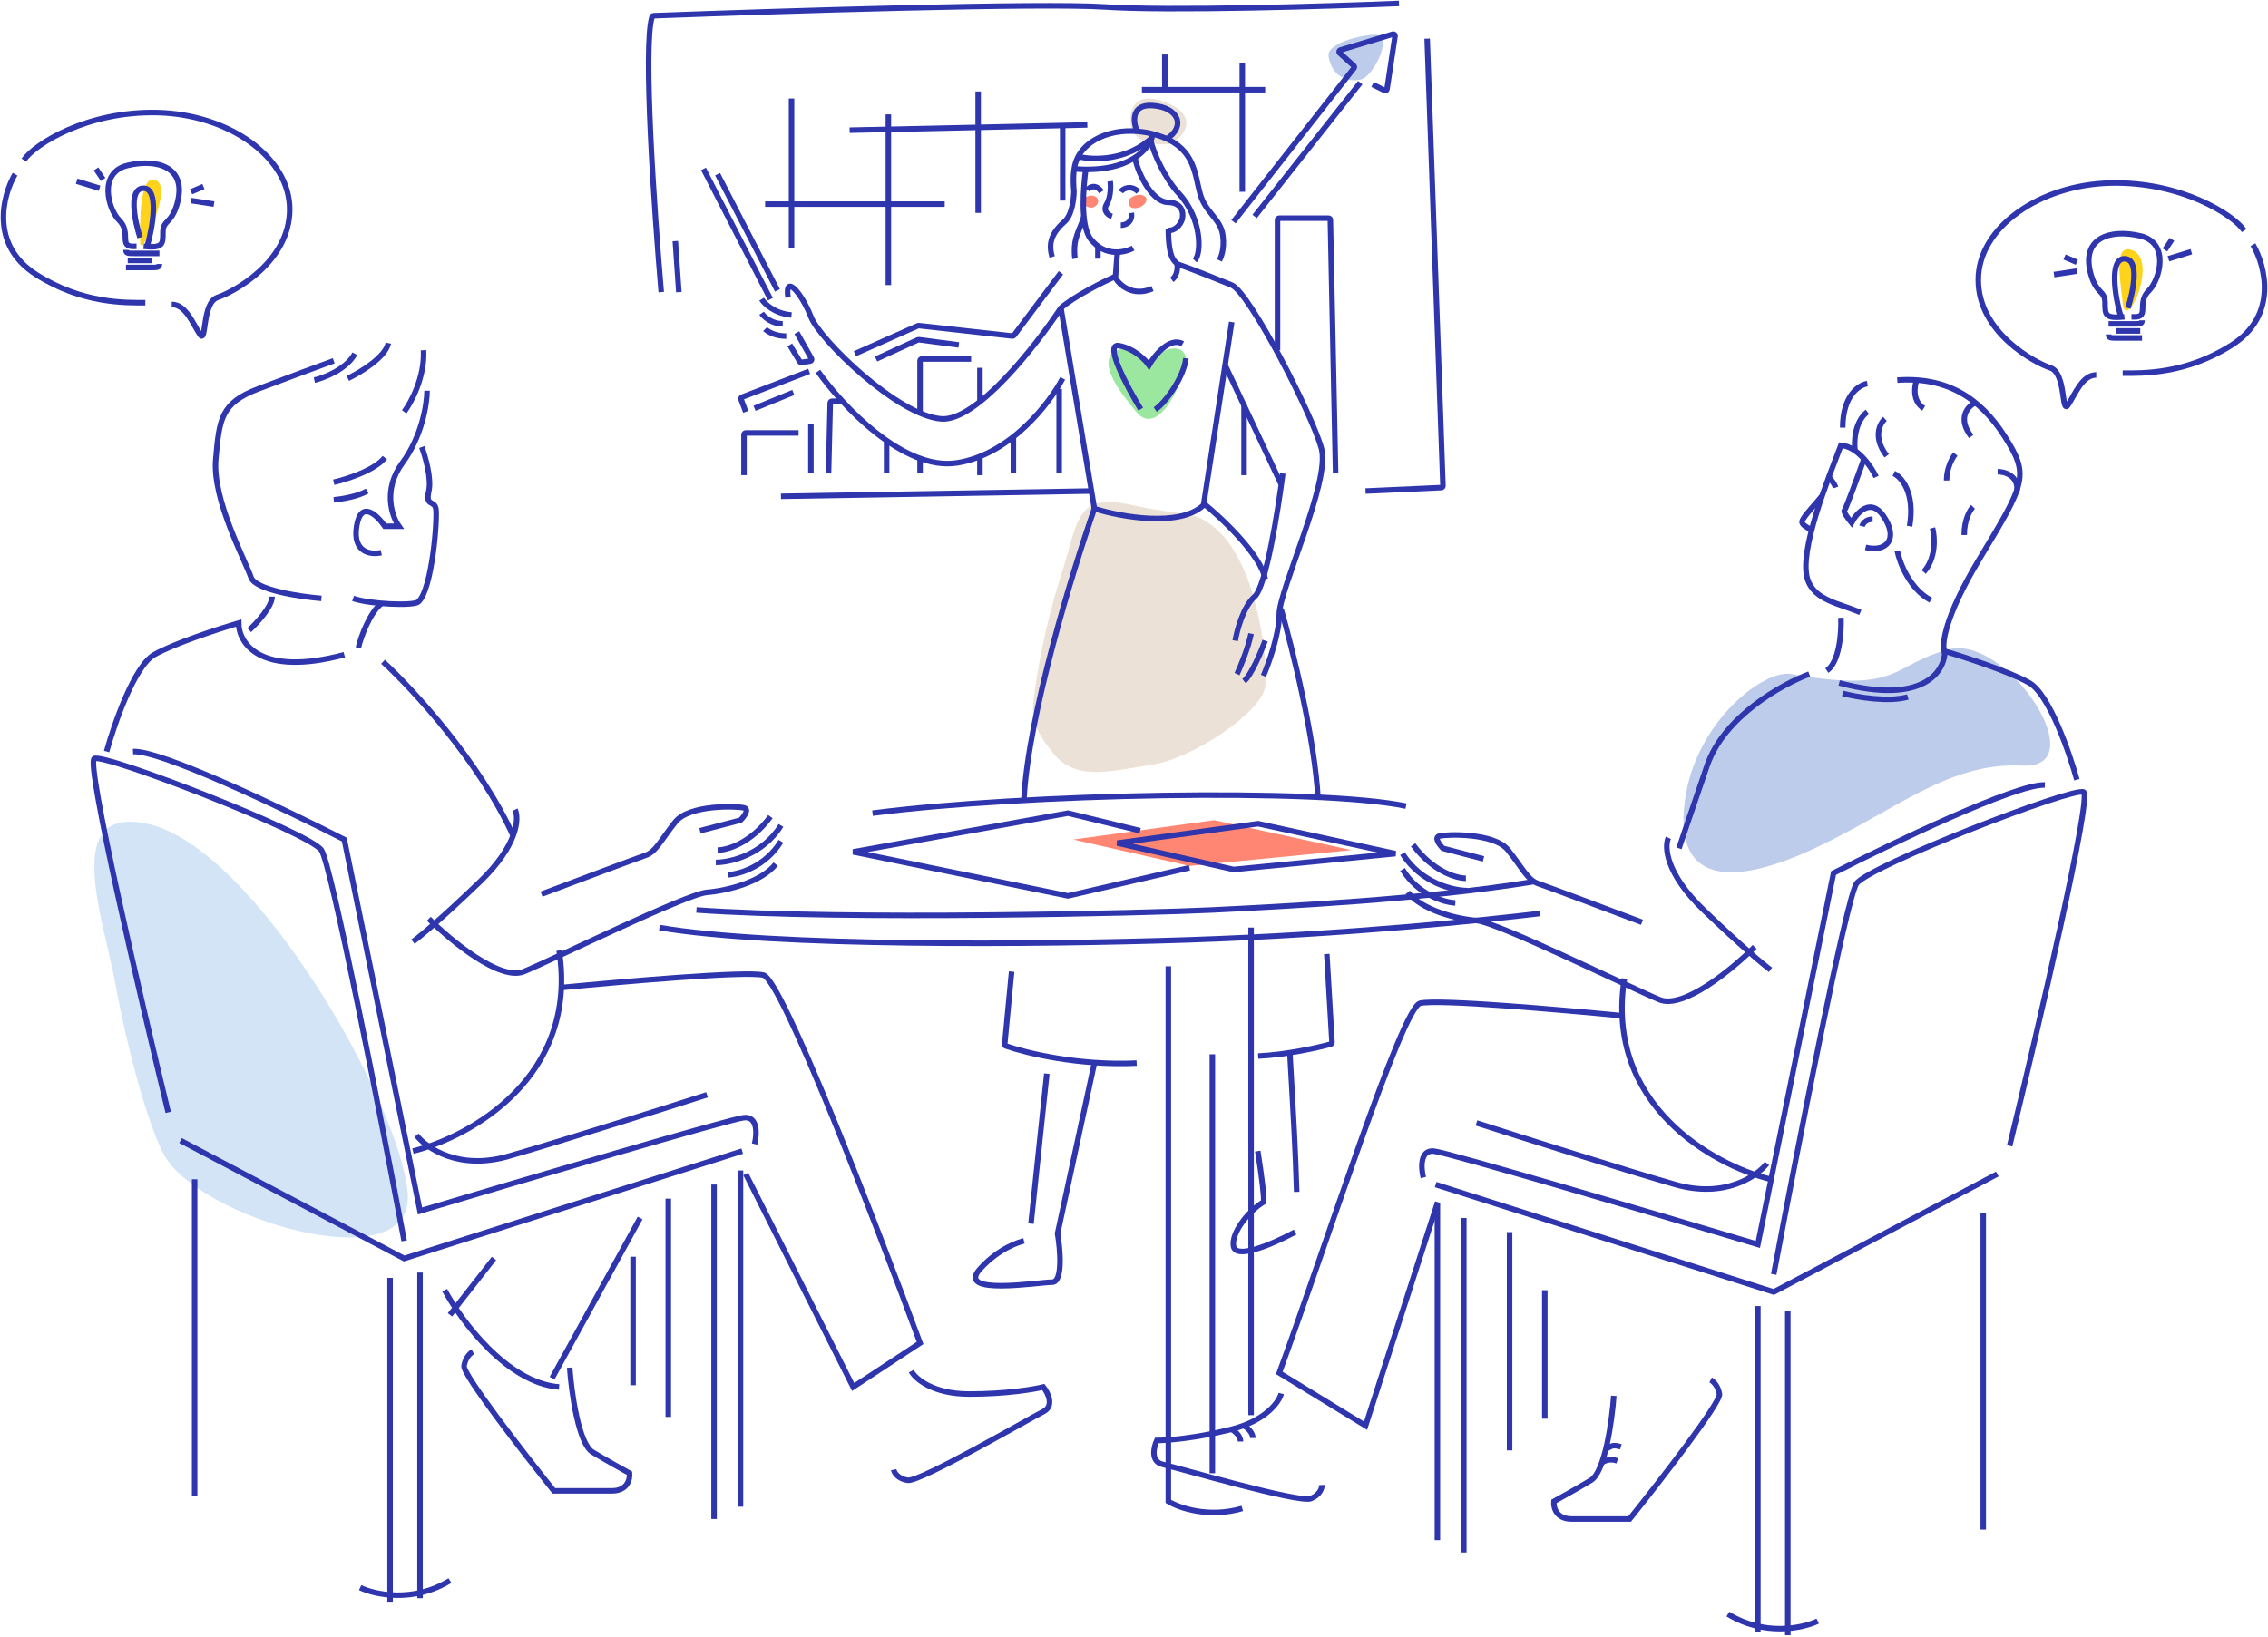 <?xml version="1.0" encoding="UTF-8"?> <svg xmlns="http://www.w3.org/2000/svg" width="1316" height="950" viewBox="0 0 1316 950" fill="none"><path d="M675.879 59.213C656.263 51.857 654.765 66.365 656.468 74.538C660.554 84.755 673.836 83.733 677.923 83.733C682.009 83.733 700.399 68.408 675.879 59.213Z" fill="#EBE1D6"></path><path d="M770.895 32.651C769.574 24.064 795.87 19.029 799.502 20.391C807.674 23.456 796.437 43.889 790.307 45.933C784.177 47.976 772.938 45.933 770.895 32.651Z" fill="#BDCCEA"></path><path d="M978.294 460.73C985.65 418.228 1023.25 388.356 1039.59 391.256C1102.94 402.495 1096.81 386.148 1130.52 376.953C1164.24 367.758 1216.34 446.428 1173.43 444.385C1130.52 442.341 1100.89 469.926 1052.88 492.403C1004.86 514.88 969.099 513.857 978.294 460.73Z" fill="#BDCCEA"></path><path d="M1231.67 175.685C1230.3 162.063 1226.28 141.756 1236.78 145.035C1253.12 150.143 1233.51 194.074 1231.67 175.685Z" fill="#FDD31B"></path><path d="M89.288 104.243C80.784 102.506 81.046 131.372 81.399 141.55C81.434 142.556 82.702 142.835 83.153 141.935C87.736 132.79 99.929 106.415 89.288 104.243Z" fill="#FDD31B"></path><path d="M85.354 478.099C35.496 467.473 59.812 532.247 66.964 571.071C74.172 610.201 85.354 650.761 94.549 669.151C113.564 707.181 240.648 744.755 236.561 692.65C232.474 640.544 147.676 491.38 85.354 478.099Z" fill="#D3E4F6"></path><path d="M658.808 113.483C655.432 114.556 654.322 116.329 655.036 118.636C656.378 122.98 664.816 120.299 665.294 115.926C665.464 114.364 663.027 112.142 658.808 113.483Z" fill="#FF8672"></path><path d="M636.034 114.385C633.725 112.599 630.215 113.917 628.882 115.407C627.433 117.028 629.355 119.957 632.357 120.444C636.11 121.053 638.921 116.617 636.034 114.385Z" fill="#FF8672"></path><path d="M615.002 336.228C606.21 363.583 601.359 392.853 600.033 404.069C598.09 417.242 600.521 423.962 611.213 437.348C624.861 454.435 647.597 446.729 668.032 443.913C691.371 440.697 732.55 413.4 734.21 398.073C735.869 382.745 729.351 324.036 702.931 304.776C690.289 295.559 689.26 300.301 656.403 293.051C623.545 285.8 625.993 302.034 615.002 336.228Z" fill="#EBE1D6"></path><path d="M645.301 205.225C638.25 212.644 650.337 228.189 659.402 239.14C668.468 250.092 679.547 237.02 686.598 216.883C693.649 196.746 674.511 200.986 669.475 208.405C664.902 215.141 653.995 196.077 645.301 205.225Z" fill="#9BE79F"></path><path d="M704.486 476.055L622.752 487.294L690.183 502.619L784.176 493.424L704.486 476.055Z" fill="#FF8672"></path><path d="M431.7 275.808V252.288C431.7 251.735 432.148 251.288 432.7 251.288H463.372" stroke="#2E35AD" stroke-width="3.2"></path><path d="M470.524 246.179V274.786" stroke="#2E35AD" stroke-width="3.2"></path><path d="M480.74 274.786L481.738 233.873C481.751 233.33 482.195 232.897 482.738 232.897H488.914" stroke="#2E35AD" stroke-width="3.2"></path><path d="M514.455 255.375V274.786" stroke="#2E35AD" stroke-width="3.2"></path><path d="M533.867 274.786V266.613" stroke="#2E35AD" stroke-width="3.2"></path><path d="M533.867 240.049V209.377C533.867 208.825 534.315 208.377 534.867 208.377H563.495" stroke="#2E35AD" stroke-width="3.2"></path><path d="M568.604 213.486V232.898" stroke="#2E35AD" stroke-width="3.2"></path><path d="M568.604 265.591V275.808" stroke="#2E35AD" stroke-width="3.2"></path><path d="M588.016 274.786V253.331" stroke="#2E35AD" stroke-width="3.2"></path><path d="M614.579 225.746V274.786" stroke="#2E35AD" stroke-width="3.2"></path><path d="M391.855 139.925L393.898 169.554" stroke="#2E35AD" stroke-width="3.2"></path><path d="M721.854 234.941V275.808" stroke="#2E35AD" stroke-width="3.2"></path><path d="M741.266 203.269V127.644C741.266 127.092 741.714 126.644 742.266 126.644H770.937C771.481 126.644 771.925 127.079 771.937 127.623L774.981 274.786" stroke="#2E35AD" stroke-width="3.2"></path><path d="M796.436 48.997L803.38 52.469C803.987 52.773 804.714 52.395 804.816 51.724L809.481 20.935C809.591 20.208 808.905 19.615 808.202 19.828L777.7 29.071C776.954 29.297 776.742 30.25 777.321 30.771L785.525 38.155C785.916 38.507 785.968 39.102 785.643 39.516L715.724 128.687" stroke="#2E35AD" stroke-width="3.2"></path><path d="M727.984 125.622L789.285 47.975" stroke="#2E35AD" stroke-width="3.2"></path><path d="M648.294 147.078L647.273 160.359C639.78 163.765 622.957 172.211 615.601 178.749C600.957 200.886 566.561 244.749 546.127 243.115C520.585 241.071 475.632 197.139 470.524 183.858C465.415 170.576 455.199 158.316 457.242 172.619" stroke="#2E35AD" stroke-width="3.2"></path><path d="M441.917 173.641C443.62 176.365 449.477 182.018 459.285 182.836" stroke="#2E35AD" stroke-width="3.2"></path><path d="M441.917 181.814C443.279 183.857 447.638 187.944 454.177 187.944" stroke="#2E35AD" stroke-width="3.2"></path><path d="M443.96 191.009C445.322 192.372 449.682 195.096 456.22 195.096" stroke="#2E35AD" stroke-width="3.2"></path><path d="M458.264 200.204L464.052 209.852C464.259 210.197 464.653 210.384 465.051 210.327L470.099 209.606C470.795 209.507 471.174 208.739 470.829 208.126L462.35 193.053" stroke="#2E35AD" stroke-width="3.2"></path><path d="M408.202 98.037L447.025 173.641" stroke="#2E35AD" stroke-width="3.2"></path><path d="M416.375 101.103L451.112 168.533" stroke="#2E35AD" stroke-width="3.2"></path><path d="M1069.22 402.495C1077.06 404.538 1095.58 407.807 1107.02 404.538" stroke="#2E35AD" stroke-width="3.2"></path><path d="M1068.2 358.563C1068.54 366.736 1067.38 384.309 1060.03 389.213" stroke="#2E35AD" stroke-width="3.2"></path><path d="M1128.48 378.996C1126.44 375.25 1127.66 358.972 1148.91 323.826C1175.48 279.894 1177.52 275.808 1163.22 253.331C1148.91 230.854 1129.5 218.594 1100.89 220.637" stroke="#2E35AD" stroke-width="3.2"></path><path d="M1083.53 222.681C1078.76 223.362 1069.22 229.424 1069.22 248.223" stroke="#2E35AD" stroke-width="3.2"></path><path d="M1088.63 276.829C1085.91 271.04 1078.01 259.256 1068.2 258.439C1060.71 278.191 1043.68 319.739 1048.79 336.086C1052.75 348.763 1068.2 350.389 1079.44 355.498" stroke="#2E35AD" stroke-width="3.2"></path><path d="M1065.14 282.959C1064.8 281.937 1063.5 279.281 1061.05 276.829" stroke="#2E35AD" stroke-width="3.2"></path><path d="M1056.96 288.068C1054.24 291.814 1046.75 299.306 1045.72 302.371C1044.99 304.564 1048.79 306.117 1050.83 307.48" stroke="#2E35AD" stroke-width="3.2"></path><path d="M429.657 874.507V679.368" stroke="#2E35AD" stroke-width="3.2"></path><path d="M414.332 881.658V687.541" stroke="#2E35AD" stroke-width="3.2"></path><path d="M430.678 668.129L234.518 730.451L104.766 661.999" stroke="#2E35AD" stroke-width="3.2"></path><path d="M234.518 720.235C220.895 648.037 192.22 501.597 186.499 493.424C179.347 483.207 60.834 437.232 54.704 440.297C49.8 442.749 81.267 578.223 97.614 645.653" stroke="#2E35AD" stroke-width="3.2"></path><path d="M437.83 664.043C439.192 658.594 439.873 647.901 431.7 648.718C423.527 649.535 302.97 685.157 243.713 702.866L199.781 487.294C165.725 469.926 93.527 435.393 77.18 436.211" stroke="#2E35AD" stroke-width="3.2"></path><path d="M226.344 741.689V929.676" stroke="#2E35AD" stroke-width="3.2"></path><path d="M243.713 738.625V927.633" stroke="#2E35AD" stroke-width="3.2"></path><path d="M208.976 921.503C217.49 925.59 239.83 930.494 261.081 917.417" stroke="#2E35AD" stroke-width="3.2"></path><path d="M112.939 684.476V868.376" stroke="#2E35AD" stroke-width="3.2"></path><path d="M387.768 695.714V822.401" stroke="#2E35AD" stroke-width="3.2"></path><path d="M367.335 729.429V804.011" stroke="#2E35AD" stroke-width="3.2"></path><path d="M834.049 893.932V698.793" stroke="#2E35AD" stroke-width="3.2"></path><path d="M849.374 901.084V706.966" stroke="#2E35AD" stroke-width="3.2"></path><path d="M833.027 687.555L1029.19 749.877L1158.94 681.425" stroke="#2E35AD" stroke-width="3.2"></path><path d="M1029.19 739.66C1042.81 667.462 1071.49 521.023 1077.21 512.849C1084.36 502.633 1202.87 456.658 1209 459.723C1213.91 462.175 1182.44 597.648 1166.09 665.078" stroke="#2E35AD" stroke-width="3.2"></path><path d="M825.876 683.468C824.513 678.019 823.832 667.326 832.006 668.143C840.179 668.96 960.736 704.583 1019.99 722.292L1063.92 506.719C1097.98 489.351 1170.18 454.819 1186.53 455.636" stroke="#2E35AD" stroke-width="3.2"></path><path d="M1037.36 761.115V949.103" stroke="#2E35AD" stroke-width="3.2"></path><path d="M1019.99 758.05V947.059" stroke="#2E35AD" stroke-width="3.2"></path><path d="M1054.73 940.928C1046.22 945.015 1023.88 949.919 1002.62 936.842" stroke="#2E35AD" stroke-width="3.2"></path><path d="M1150.77 703.901V887.802" stroke="#2E35AD" stroke-width="3.2"></path><path d="M875.938 715.14V841.827" stroke="#2E35AD" stroke-width="3.2"></path><path d="M896.371 748.854V823.436" stroke="#2E35AD" stroke-width="3.2"></path><path d="M371.422 706.953L320.338 799.925" stroke="#2E35AD" stroke-width="3.2"></path><path d="M286.623 730.451L261.081 763.144" stroke="#2E35AD" stroke-width="3.2"></path><path d="M258.016 748.841C267.552 766.55 294.183 802.581 324.425 805.033" stroke="#2E35AD" stroke-width="3.2"></path><path d="M330.555 793.795C331.576 808.098 335.663 837.931 343.837 842.835C352.01 847.739 361.545 853.052 365.292 855.095C365.632 858.5 364.066 865.312 355.075 865.312C346.084 865.312 328.852 865.312 321.36 865.312C303.651 843.175 268.437 797.677 269.255 792.773C270.072 787.869 273.001 785.281 274.363 784.6" stroke="#2E35AD" stroke-width="3.2"></path><path d="M239.626 668.129C272.66 659.956 335.867 625.219 324.425 551.659" stroke="#2E35AD" stroke-width="3.2"></path><path d="M432.722 681.41L495.044 805.032L533.867 779.49C507.985 709.336 453.564 568.413 442.939 565.961C432.313 563.509 361.886 569.708 326.468 573.113" stroke="#2E35AD" stroke-width="3.2"></path><path d="M241.669 658.934C247.459 666.426 266.19 679.367 294.796 671.194C323.403 663.021 383.682 643.949 410.245 635.436" stroke="#2E35AD" stroke-width="3.2"></path><path d="M298.883 469.925C301.267 475.033 300.518 490.563 278.45 511.813C256.382 533.064 243.372 543.826 239.626 546.55" stroke="#2E35AD" stroke-width="3.2"></path><path d="M248.821 533.268C261.422 545.869 290.097 569.64 303.991 563.919C321.36 556.767 397.985 518.965 410.245 517.943C422.505 516.922 441.917 511.813 450.09 501.597" stroke="#2E35AD" stroke-width="3.2"></path><path d="M422.505 507.727C428.976 507.386 444.165 503.027 453.155 488.315" stroke="#2E35AD" stroke-width="3.2"></path><path d="M415.353 500.575C423.527 500.575 442.53 496.284 453.155 479.12" stroke="#2E35AD" stroke-width="3.2"></path><path d="M416.375 493.423C421.824 493.423 435.582 489.541 447.025 474.012" stroke="#2E35AD" stroke-width="3.2"></path><path d="M406.158 482.184L429.657 476.054C431.7 474.011 434.969 469.72 431.7 468.903C427.613 467.881 400.028 466.859 391.855 477.076C383.682 487.293 380.617 494.444 374.487 496.488C369.583 498.122 332.258 512.153 314.208 518.965" stroke="#2E35AD" stroke-width="3.2"></path><path d="M222.258 384.104C239.286 399.77 278.245 441.931 297.861 485.25" stroke="#2E35AD" stroke-width="3.2"></path><path d="M61.855 436.21C66.283 420.204 77.998 386.557 89.44 380.018C100.883 373.479 126.902 365.033 138.481 361.628C138.481 373.207 150.741 393.095 199.781 380.018" stroke="#2E35AD" stroke-width="3.2"></path><path d="M936.405 810.141C935.384 824.445 931.297 854.277 923.124 859.181C914.95 864.086 905.415 869.398 901.669 871.442C901.328 874.847 902.895 881.658 911.885 881.658C920.876 881.658 938.108 881.658 945.6 881.658C963.309 859.522 998.523 814.024 997.705 809.12C996.888 804.216 993.959 801.627 992.597 800.946" stroke="#2E35AD" stroke-width="3.2"></path><path d="M1027.33 684.476C994.3 676.302 931.092 641.566 942.535 568.005" stroke="#2E35AD" stroke-width="3.2"></path><path d="M834.238 697.757L792.35 827.51L742.288 796.859C768.17 726.705 813.396 584.761 824.021 582.309C834.647 579.857 905.074 586.055 940.492 589.46" stroke="#2E35AD" stroke-width="3.2"></path><path d="M1025.29 675.281C1019.5 682.773 1000.77 695.714 972.164 687.541C943.557 679.367 883.278 660.296 856.715 651.782" stroke="#2E35AD" stroke-width="3.2"></path><path d="M968.077 486.272C965.693 491.38 966.442 506.91 988.51 528.16C1010.58 549.411 1023.59 560.173 1027.33 562.897" stroke="#2E35AD" stroke-width="3.2"></path><path d="M1018.14 549.615C1005.54 562.216 976.863 585.987 962.968 580.265C945.6 573.114 868.975 535.312 856.715 534.29C844.455 533.268 825.043 528.16 816.87 517.943" stroke="#2E35AD" stroke-width="3.2"></path><path d="M844.455 524.074C837.984 523.733 822.795 519.374 813.805 504.662" stroke="#2E35AD" stroke-width="3.2"></path><path d="M851.606 516.922C843.433 516.922 824.43 512.631 813.805 495.467" stroke="#2E35AD" stroke-width="3.2"></path><path d="M850.585 509.77C845.136 509.77 831.378 505.888 819.935 490.358" stroke="#2E35AD" stroke-width="3.2"></path><path d="M860.802 498.531L837.303 492.401C835.26 490.358 831.991 486.067 835.26 485.249C839.347 484.228 866.932 483.206 875.105 493.423C883.278 503.639 886.343 510.791 892.473 512.834C897.377 514.469 934.702 528.5 952.752 535.311" stroke="#2E35AD" stroke-width="3.2"></path><path d="M1205.1 452.557C1200.68 436.55 1188.96 402.903 1177.52 396.365C1166.08 389.826 1140.06 381.38 1128.48 377.975C1128.48 389.554 1116.22 409.442 1067.18 396.365" stroke="#2E35AD" stroke-width="3.2"></path><path d="M144.611 365.714C149.038 361.628 157.892 352.024 157.892 346.303" stroke="#2E35AD" stroke-width="3.2"></path><path d="M207.954 375.931C209.317 369.801 214.697 355.294 221.236 350.39" stroke="#2E35AD" stroke-width="3.2"></path><path d="M204.889 347.325C214.425 350.73 239.919 351.794 242.691 349.368C250.864 342.216 253.929 300.328 252.908 295.219C251.886 290.111 246.778 294.198 248.821 285.003C250.456 277.647 246.778 264.91 244.734 259.461" stroke="#2E35AD" stroke-width="3.2"></path><path d="M186.499 347.325C173.899 346.303 148.084 342.421 145.632 335.065C142.567 325.87 123.156 290.111 125.199 266.613C127.242 243.115 128.264 233.919 149.719 225.746C166.883 219.207 186.159 212.124 193.651 209.399" stroke="#2E35AD" stroke-width="3.2"></path><path d="M382.66 538.377C448.047 549.615 600.751 548.443 689.161 545.529C782.133 542.464 862.164 533.95 893.495 530.204M404.115 528.16C489.935 534.29 667.546 529.956 703.464 528.16C744.331 526.117 827.086 522.03 889.408 511.813" stroke="#2E35AD" stroke-width="3.2"></path><path d="M677.923 560.854V871.441C684.053 875.187 701.217 881.249 720.833 875.528" stroke="#2E35AD" stroke-width="3.2"></path><path d="M703.464 611.937V855.094" stroke="#2E35AD" stroke-width="3.2"></path><path d="M725.941 538.376V821.379" stroke="#2E35AD" stroke-width="3.2"></path><path d="M182.413 220.638C188.202 219.275 201.007 214.303 205.911 205.312" stroke="#2E35AD" stroke-width="3.2"></path><path d="M201.824 219.616C208.976 216.21 223.688 207.355 225.323 199.182" stroke="#2E35AD" stroke-width="3.2"></path><path d="M234.518 239.027C238.604 233.579 246.573 218.798 245.756 203.269" stroke="#2E35AD" stroke-width="3.2"></path><path d="M247.799 226.767C247.799 234.259 244.939 253.126 233.496 268.656C222.053 284.185 227.366 299.646 231.453 305.436H223.279C218.852 298.965 209.384 289.906 206.932 305.436C204.48 320.965 215.446 322.123 221.236 320.761" stroke="#2E35AD" stroke-width="3.2"></path><path d="M193.651 279.894C201.143 278.191 217.558 272.947 223.279 265.591" stroke="#2E35AD" stroke-width="3.2"></path><path d="M193.651 290.111C197.738 289.771 207.341 288.272 213.063 285.003" stroke="#2E35AD" stroke-width="3.2"></path><path d="M528.759 795.838C531.143 800.265 541.223 809.12 562.474 809.12C583.725 809.12 599.935 806.395 605.384 805.033C608.108 808.438 611.923 816.067 605.384 819.336C597.211 823.423 533.867 860.203 526.715 859.181C520.994 858.364 518.883 854.754 518.542 853.051" stroke="#2E35AD" stroke-width="3.2"></path><path d="M743.433 808.816C742.177 813.685 734.508 824.694 713.874 829.777C693.24 834.861 676.848 836.093 671.232 836.074C669.401 840.032 667.523 848.352 674.653 849.962C683.567 851.975 753.87 872.535 760.57 869.832C765.929 867.67 767.116 863.659 767.039 861.925" stroke="#2E35AD" stroke-width="3.2"></path><path d="M1081.48 266.613C1078.08 276.148 1071.06 295.424 1070.24 296.241C1069.43 297.059 1072.63 301.35 1074.33 303.393C1077.4 297.603 1085.36 288.681 1092.72 299.306C1101.92 312.588 1094.76 320.761 1082.5 317.696" stroke="#2E35AD" stroke-width="3.2"></path><path d="M1080.46 305.436C1080.8 304.074 1082.5 301.35 1086.59 301.35" stroke="#2E35AD" stroke-width="3.2"></path><path d="M1100.89 319.74C1102.26 326.551 1108.05 341.808 1120.31 348.347" stroke="#2E35AD" stroke-width="3.2"></path><path d="M1121.33 306.458C1122.69 311.566 1123.58 323.826 1116.22 331.999" stroke="#2E35AD" stroke-width="3.2"></path><path d="M1144.83 294.198C1143.12 295.901 1139.72 301.554 1139.72 310.544" stroke="#2E35AD" stroke-width="3.2"></path><path d="M1098.85 274.786C1103.28 276.829 1111.32 285.82 1108.05 305.436" stroke="#2E35AD" stroke-width="3.2"></path><path d="M1134.61 263.547C1132.91 265.591 1129.5 271.516 1129.5 278.872" stroke="#2E35AD" stroke-width="3.2"></path><path d="M1159.13 273.764C1163.22 273.764 1171.18 276.012 1170.37 285.003" stroke="#2E35AD" stroke-width="3.2"></path><path d="M1076.37 261.505C1075.69 256.396 1076.17 244.749 1083.53 239.028" stroke="#2E35AD" stroke-width="3.2"></path><path d="M1093.74 243.114C1090.68 245.838 1086.59 253.943 1094.76 264.569" stroke="#2E35AD" stroke-width="3.2"></path><path d="M1112.13 220.638C1110.77 224.384 1109.68 232.898 1116.22 236.984" stroke="#2E35AD" stroke-width="3.2"></path><path d="M1145.85 233.919C1141.76 235.962 1135.63 242.705 1143.8 253.331" stroke="#2E35AD" stroke-width="3.2"></path><path d="M1049.81 391.256C1034.15 397.046 1000.36 415.776 990.554 444.383C980.746 472.99 975.569 488.315 974.207 492.402" stroke="#2E35AD" stroke-width="3.2"></path><path d="M929.254 848.965C930.956 847.943 934.362 846.308 938.449 847.943" stroke="#2E35AD" stroke-width="3.2"></path><path d="M932.318 840.791C934.362 839.77 935.588 838.135 940.492 839.77" stroke="#2E35AD" stroke-width="3.2"></path><path d="M714.703 829.553C716.746 830.915 719.811 833.435 719.811 836.704" stroke="#2E35AD" stroke-width="3.2"></path><path d="M721.854 827.51C723.557 828.531 726.963 831.392 726.963 834.661" stroke="#2E35AD" stroke-width="3.2"></path><path d="M506.282 471.967C593.124 460.729 765.173 457.255 815.848 467.881" stroke="#2E35AD" stroke-width="3.2"></path><path d="M661.576 482.185L619.687 471.968L495.044 494.445L619.687 519.987L690.183 503.64" stroke="#2E35AD" stroke-width="3.2"></path><path d="M730.028 478.098L648.294 489.337L715.724 504.662L809.718 495.467L730.028 478.098Z" stroke="#2E35AD" stroke-width="3.2"></path><path d="M657.489 144.012C652.381 146.737 641.142 149.12 632.969 138.904C626.398 130.69 628.882 107.232 629.904 99.059M658.511 90.885C659.192 97.696 667.584 117.449 677.923 117.449C679.197 117.449 680.408 117.639 681.491 118.021C684.752 119.169 686.863 122.043 686.096 126.644C685.72 128.897 683.031 133.795 677.923 133.795" stroke="#2E35AD" stroke-width="3.2"></path><path d="M667.706 81.69C669.409 88.842 675.785 103.437 684.053 112.341C697.334 126.644 697.334 147.077 693.248 151.164" stroke="#2E35AD" stroke-width="3.2"></path><path d="M650.337 111.318C651.7 109.275 656.467 107.232 660.554 111.319" stroke="#2E35AD" stroke-width="3.2"></path><path d="M630.926 110.297C631.947 108.594 635.83 106.414 639.099 111.318" stroke="#2E35AD" stroke-width="3.2"></path><path d="M644.207 105.188C644.548 107.913 644.616 114.384 642.164 118.47C639.712 122.557 643.186 124.941 645.229 125.622" stroke="#2E35AD" stroke-width="3.2"></path><path d="M650.337 130.73C652.721 130.73 657.285 129.3 656.467 123.579" stroke="#2E35AD" stroke-width="3.2"></path><path d="M637.056 142.991V150.142" stroke="#2E35AD" stroke-width="3.2"></path><path d="M628.882 125.622C628.201 129.368 624.795 134.817 623.774 140.947C623.289 143.854 623.433 148.099 623.774 150.142" stroke="#2E35AD" stroke-width="3.2"></path><path d="M474.61 215.529C488.573 235.281 524.264 273.56 555.322 268.656C586.381 263.752 609.13 233.919 616.622 219.615" stroke="#2E35AD" stroke-width="3.2"></path><path d="M615.601 178.749L634.911 294.612C634.973 294.984 635.228 295.287 635.589 295.397C651.083 300.11 684.228 306.02 698.104 293.409C698.269 293.259 698.375 293.056 698.408 292.836L714.703 186.922" stroke="#2E35AD" stroke-width="3.2"></path><path d="M710.616 211.442L743.31 280.916" stroke="#2E35AD" stroke-width="3.2"></path><path d="M744.331 274.786C741.607 296.241 734.523 340.581 727.984 346.303C721.446 352.024 717.768 365.714 716.746 371.844" stroke="#2E35AD" stroke-width="3.2"></path><path d="M717.768 391.256C719.811 386.829 724.307 375.931 725.941 367.758" stroke="#2E35AD" stroke-width="3.2"></path><path d="M734.114 371.845C731.731 378.315 725.941 392.074 721.854 395.343" stroke="#2E35AD" stroke-width="3.2"></path><path d="M733.093 392.278C736.158 385.126 742.288 367.962 742.288 356.519C742.288 342.216 771.916 279.894 766.808 260.482C761.7 241.07 724.92 169.554 714.703 165.467C706.643 162.243 691.63 156.105 683.376 153.323C683.15 153.246 682.968 153.09 682.813 152.908C681.53 151.397 677.923 150.051 677.923 132.773" stroke="#2E35AD" stroke-width="3.2"></path><path d="M647.273 161.381C649.656 165.468 657.285 172.415 668.728 167.511" stroke="#2E35AD" stroke-width="3.2"></path><path d="M635.012 295.219C622.412 331.318 596.598 415.572 594.146 463.795" stroke="#2E35AD" stroke-width="3.2"></path><path d="M698.356 292.154C709.254 301.009 731.662 322.191 734.114 336.086" stroke="#2E35AD" stroke-width="3.2"></path><path d="M743.31 353.455C749.78 375.931 763.13 429.467 764.765 463.795" stroke="#2E35AD" stroke-width="3.2"></path><path d="M586.994 563.919L582.981 606.059C582.937 606.512 583.194 606.934 583.624 607.085C595.421 611.23 625.908 618.647 659.532 617.046" stroke="#2E35AD" stroke-width="3.2"></path><path d="M769.873 553.702L772.891 605.007C772.918 605.475 772.62 605.899 772.169 606.023C764.523 608.139 746.608 612.169 730.028 612.959" stroke="#2E35AD" stroke-width="3.2"></path><path d="M752.397 691.799C751.571 665.291 750.751 651.87 748.418 610.916" stroke="#2E35AD" stroke-width="3.2"></path><path d="M751.483 715.126C736.158 723.299 716.979 730.828 715.724 723.299C714.47 715.77 723.837 703.331 733.244 697.579C733.509 694.142 732.199 683.538 729.806 668.129" stroke="#2E35AD" stroke-width="3.2"></path><path d="M594.146 720.234C592.046 720.758 579.942 724.018 568.604 736.581C554.431 752.284 602.635 744.204 610.509 744.204C616.808 744.204 615.233 725.36 613.659 715.938L635.012 617.045" stroke="#2E35AD" stroke-width="3.2"></path><path d="M598.233 710.227C601.418 680.278 603.01 664.477 607.427 623.175" stroke="#2E35AD" stroke-width="3.2"></path><path d="M668.728 78.626C667.025 86.118 655.65 100.489 623.774 98.037" stroke="#2E35AD" stroke-width="3.2"></path><path d="M707.551 151.163C708.232 149.801 710.616 145.033 709.594 136.86C708.327 126.722 699.378 123.578 696.313 112.34C693.248 101.101 693.248 86.798 674.858 79.646C656.468 72.494 635.561 76.241 626.839 88.841C622.279 95.429 622.604 103.482 623.163 111.319C623.026 115.746 621.993 124.882 617.644 128.687C609.47 135.839 608.449 141.969 610.492 149.121" stroke="#2E35AD" stroke-width="3.2"></path><path d="M625.817 90.885C633.991 92.929 654.015 93.542 668.728 79.647" stroke="#2E35AD" stroke-width="3.2"></path><path d="M683.031 153.207C683.372 155.25 683.235 159.95 679.966 162.402" stroke="#2E35AD" stroke-width="3.2"></path><path d="M659.533 75.559C657.489 70.451 656.468 60.439 668.728 61.256C684.053 62.278 688.139 73.516 676.901 80.668" stroke="#2E35AD" stroke-width="3.2"></path><path d="M383.681 169.554C379.644 122.789 373.015 26.237 378.371 9.722C378.494 9.343 378.811 9.143 379.21 9.128C451.67 6.399 604.47 1.598 641.142 4.043C677.922 6.495 770.213 3.703 811.761 2" stroke="#2E35AD" stroke-width="3.2"></path><path d="M828.108 22.434L837.268 281.97C837.288 282.518 836.862 282.98 836.314 283.004L792.35 285.003" stroke="#2E35AD" stroke-width="3.2"></path><path d="M469.502 215.529L430.582 230.498C430.07 230.695 429.812 231.268 430.005 231.782L432.722 239.027" stroke="#2E35AD" stroke-width="3.2"></path><path d="M437.83 236.984L460.307 227.789" stroke="#2E35AD" stroke-width="3.2"></path><path d="M496.065 205.312L532.598 189.076C532.76 189.003 532.938 188.976 533.115 188.995L587.448 195.032C587.8 195.072 588.146 194.922 588.358 194.639L615.601 158.315" stroke="#2E35AD" stroke-width="3.2"></path><path d="M508.325 208.377L532.584 197.258C532.755 197.18 532.944 197.152 533.13 197.176L556.344 200.204" stroke="#2E35AD" stroke-width="3.2"></path><path d="M632.969 285.003L453.155 288.068" stroke="#2E35AD" stroke-width="3.2"></path><path d="M459.285 57.17V144.012" stroke="#2E35AD" stroke-width="3.2"></path><path d="M515.477 66.365V165.467" stroke="#2E35AD" stroke-width="3.2"></path><path d="M567.582 53.084V123.579" stroke="#2E35AD" stroke-width="3.2"></path><path d="M616.623 73.517V116.427" stroke="#2E35AD" stroke-width="3.2"></path><path d="M675.879 31.628V51.04" stroke="#2E35AD" stroke-width="3.2"></path><path d="M720.833 36.737V111.319" stroke="#2E35AD" stroke-width="3.2"></path><path d="M443.96 118.47H548.171" stroke="#2E35AD" stroke-width="3.2"></path><path d="M493 75.56L630.926 72.495" stroke="#2E35AD" stroke-width="3.2"></path><path d="M662.598 52.062H734.115" stroke="#2E35AD" stroke-width="3.2"></path><path d="M99.657 176.706C107.831 176.706 111.917 187.944 116.004 194.075C120.011 200.085 117.026 175.684 126.221 172.619C135.416 169.554 168.109 152.186 168.109 121.536C168.109 90.886 132.351 66.366 91.484 65.344C50.617 64.322 19.967 83.734 13.837 92.929" stroke="#2E35AD" stroke-width="3.2"></path><path d="M8.729 101.103C1.577 113.363 -5.983 142.174 20.989 159.338C47.961 176.502 73.094 175.684 84.332 175.684" stroke="#2E35AD" stroke-width="3.2"></path><path d="M79.224 142.99C77.18 142.99 73.911 143.399 73.094 140.947C72.072 137.882 74.115 132.773 69.007 127.665C62.877 121.535 56.747 100.08 74.115 95.993C91.484 91.906 108.852 97.015 102.722 118.47C99.437 129.968 94.549 127.665 94.549 134.816C94.549 141.968 94.549 144.013 83.31 142.991" stroke="#2E35AD" stroke-width="3.2"></path><path d="M81.267 137.882C78.202 128.347 74.32 109.275 83.31 109.275C92.301 109.275 88.759 131.752 85.354 142.991" stroke="#2E35AD" stroke-width="3.2"></path><path d="M73.094 145.034C73.094 147.078 74.115 147.078 78.202 147.078C82.289 147.078 89.441 147.078 92.505 147.078" stroke="#2E35AD" stroke-width="3.2"></path><path d="M92.505 153.207C92.505 155.25 91.484 155.25 87.397 155.25C83.311 155.25 76.159 155.25 73.094 155.25" stroke="#2E35AD" stroke-width="3.2"></path><path d="M74.115 151.164H88.419" stroke="#2E35AD" stroke-width="3.2"></path><path d="M55.725 98.037L59.812 104.167" stroke="#2E35AD" stroke-width="3.2"></path><path d="M57.769 109.275L44.487 105.188" stroke="#2E35AD" stroke-width="3.2"></path><path d="M110.896 111.319L118.047 108.254" stroke="#2E35AD" stroke-width="3.2"></path><path d="M110.896 116.427L124.177 118.471" stroke="#2E35AD" stroke-width="3.2"></path><path d="M1216.34 217.611C1208.17 217.612 1204.08 228.85 1200 234.98C1195.99 240.991 1198.97 216.59 1189.78 213.525C1180.58 210.46 1147.89 193.091 1147.89 162.441C1147.89 131.791 1183.65 107.271 1224.52 106.249C1265.38 105.228 1296.03 124.639 1302.16 133.834" stroke="#2E35AD" stroke-width="3.2"></path><path d="M1307.27 142.008C1314.42 154.268 1321.98 183.079 1295.01 200.243C1268.04 217.407 1242.91 216.59 1231.67 216.59" stroke="#2E35AD" stroke-width="3.2"></path><path d="M1236.78 183.896C1238.82 183.896 1242.09 184.305 1242.91 181.853C1243.93 178.788 1241.88 173.679 1246.99 168.571C1253.12 162.441 1259.25 140.986 1241.88 136.899C1224.52 132.812 1207.15 137.921 1213.28 159.376C1216.56 170.874 1221.45 168.57 1221.45 175.722C1221.45 182.874 1221.45 184.919 1232.69 183.896" stroke="#2E35AD" stroke-width="3.2"></path><path d="M1234.73 178.788C1237.8 169.252 1241.68 150.181 1232.69 150.181C1223.7 150.181 1227.24 172.658 1230.65 183.896" stroke="#2E35AD" stroke-width="3.2"></path><path d="M1242.91 185.939C1242.91 187.983 1241.88 187.983 1237.8 187.983C1233.71 187.983 1226.56 187.983 1223.49 187.983" stroke="#2E35AD" stroke-width="3.2"></path><path d="M1223.49 194.113C1223.49 196.156 1224.52 196.156 1228.6 196.156C1232.69 196.156 1239.84 196.156 1242.91 196.156" stroke="#2E35AD" stroke-width="3.2"></path><path d="M1241.88 192.07H1227.58" stroke="#2E35AD" stroke-width="3.2"></path><path d="M1260.27 138.942L1256.19 145.072" stroke="#2E35AD" stroke-width="3.2"></path><path d="M1258.23 150.181L1271.51 146.095" stroke="#2E35AD" stroke-width="3.2"></path><path d="M1205.1 152.225L1197.95 149.16" stroke="#2E35AD" stroke-width="3.2"></path><path d="M1205.1 157.333L1191.82 159.376" stroke="#2E35AD" stroke-width="3.2"></path><path d="M661.887 237.485C653.984 224.506 640.399 198.967 649.279 200.637C658.159 202.307 664.585 208.878 666.688 211.955C670.091 206.083 678.769 195.38 686.26 199.547" stroke="#2E35AD" stroke-width="3.2"></path><path d="M670.313 237.73C676.467 233.524 687.013 218.765 688.129 207.942" stroke="#2E35AD" stroke-width="3.2"></path></svg> 